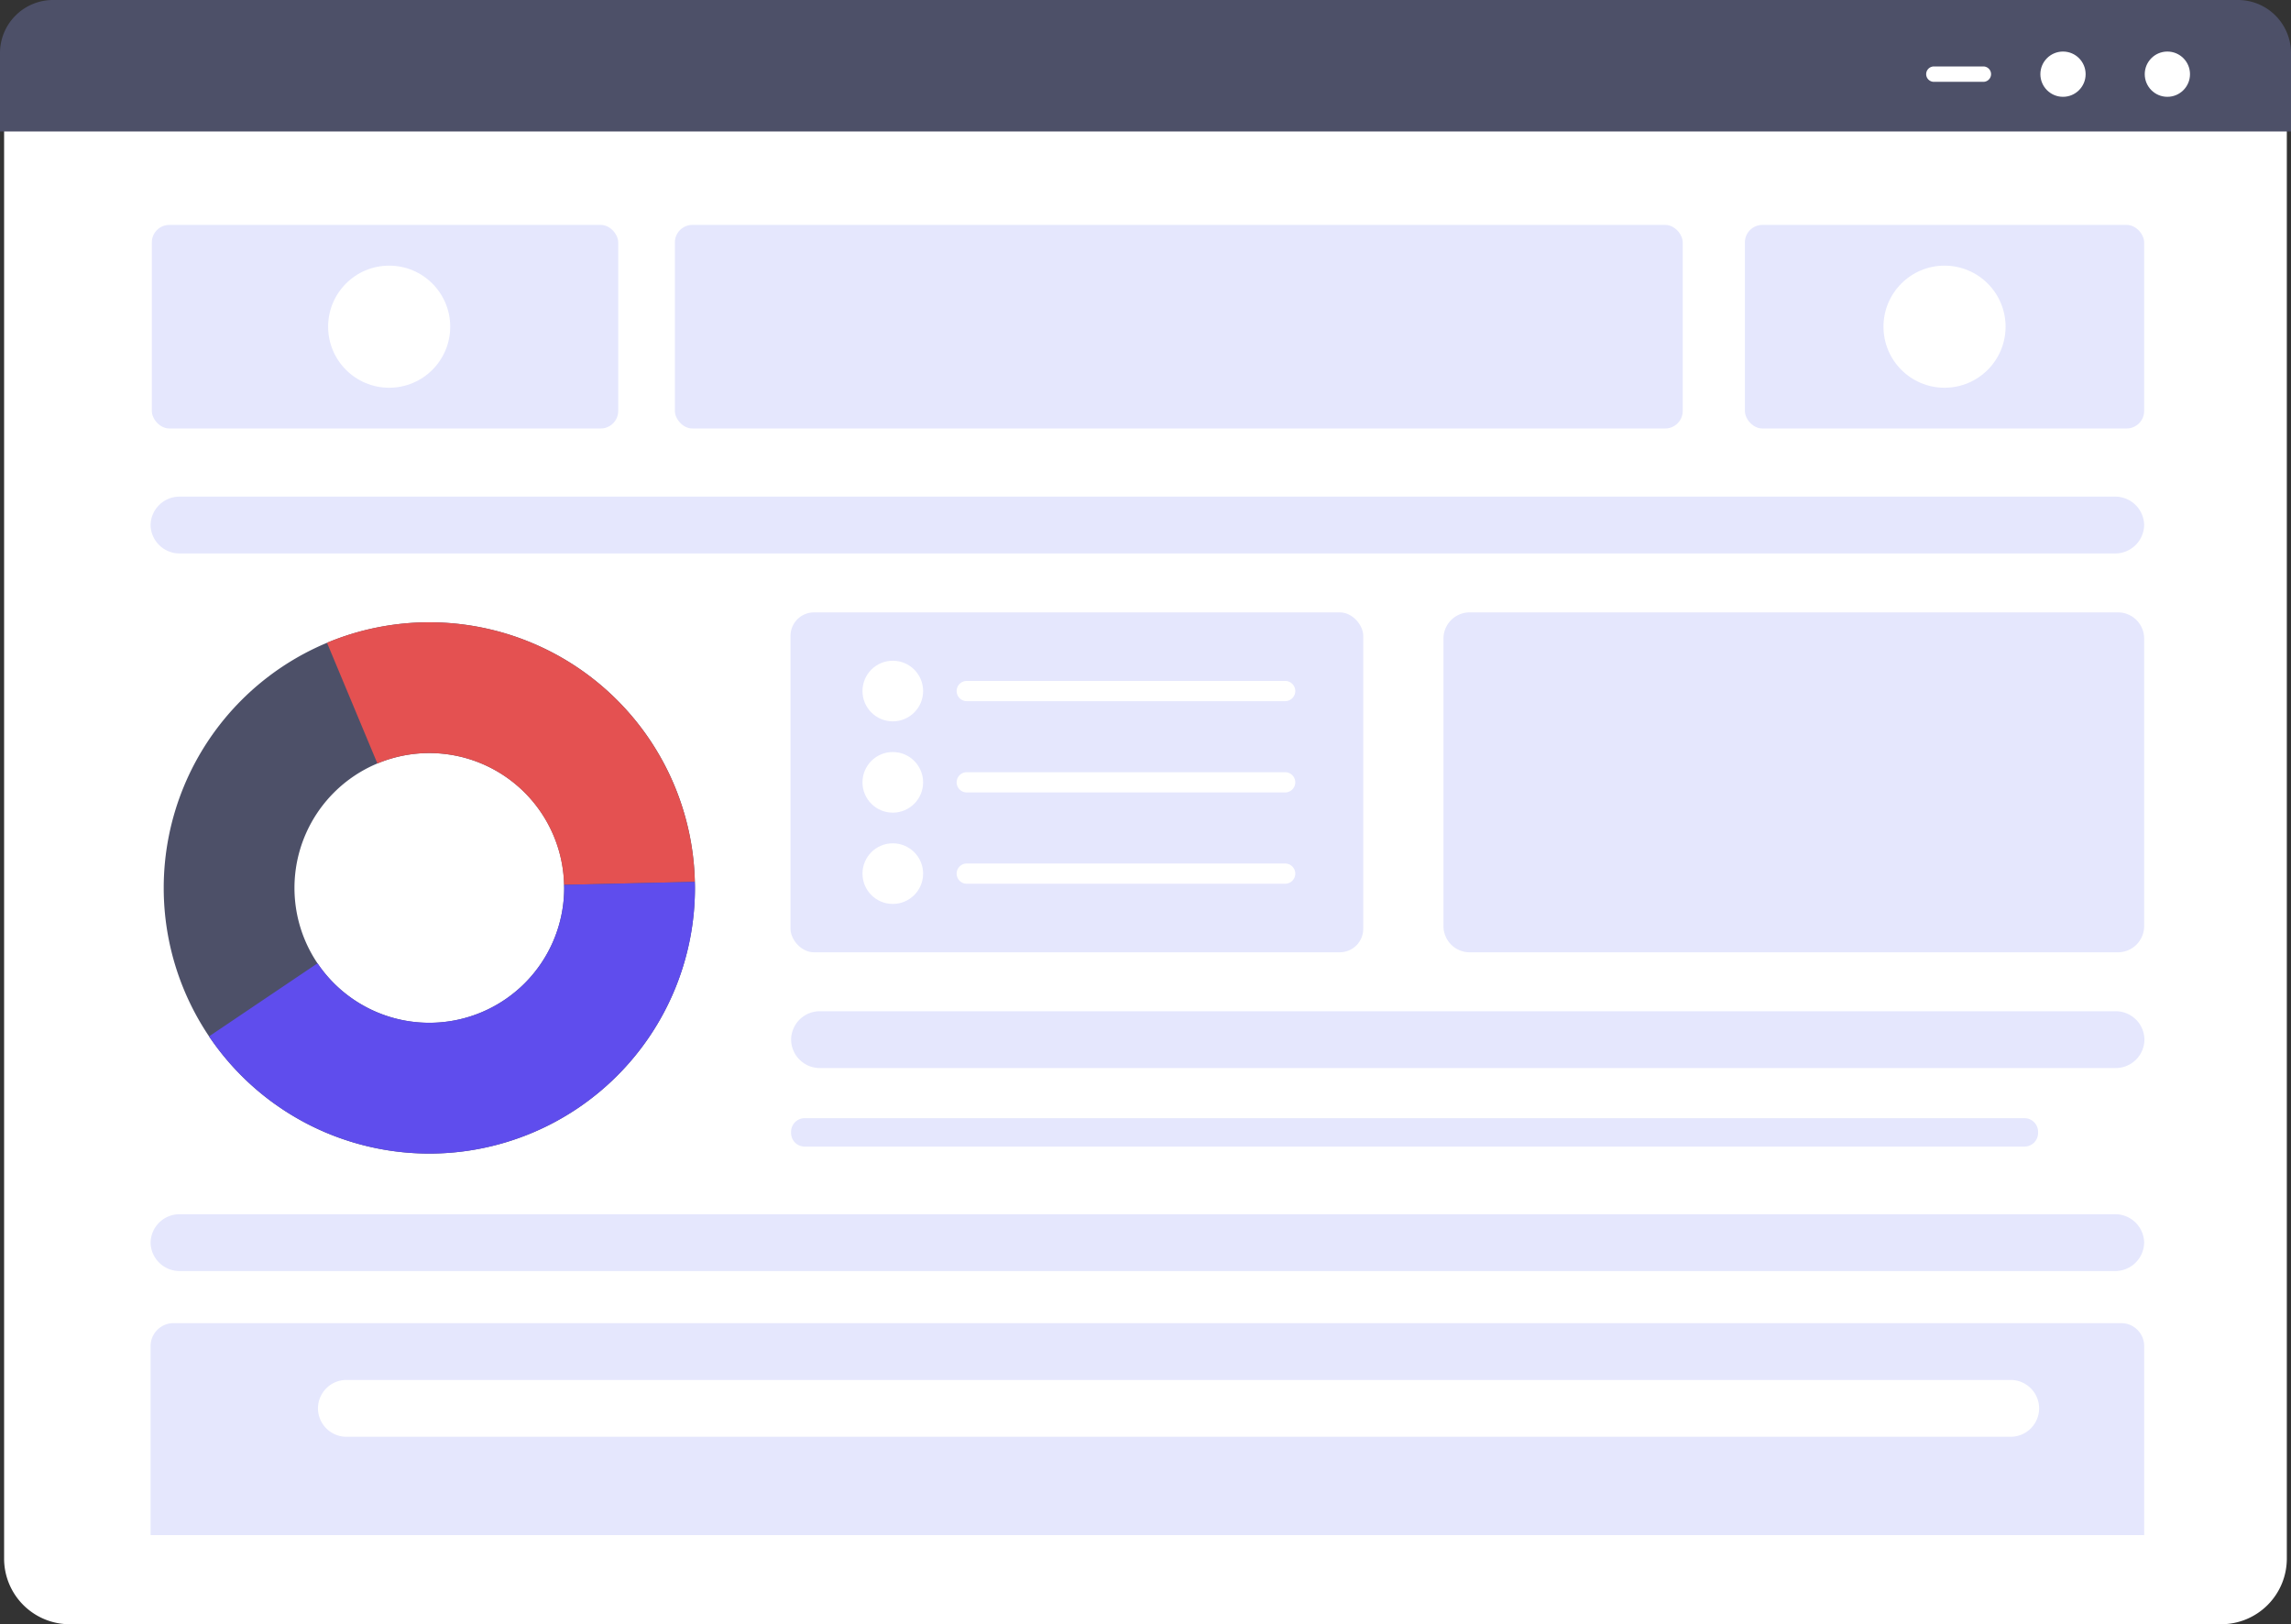 <svg id="Layer_1" data-name="Layer 1" xmlns="http://www.w3.org/2000/svg" viewBox="0 0 279.25 197.959"><rect x="0" y="0" width="279.25" height="197.959" fill="#333333" stroke="none"/><defs><style>.cls-1{fill:#fff;}.cls-2{fill:#e5e7fd;}.cls-3{fill:#4d5068;}.cls-4{fill:#e45151;}.cls-5{fill:#5f4ded;}</style></defs><title>header-app</title><path class="cls-1" d="M8,2.761H270.741a8,8,0,0,1,8,8v179.2a8,8,0,0,1-8,8H8.5a8,8,0,0,1-8-8V10.261A7.5,7.5,0,0,1,8,2.761Z"/><path class="cls-2" d="M258.516,161.264H21.19a2.8,2.8,0,0,0-2.836,2.747v23.083h243V164.011A2.8,2.8,0,0,0,258.516,161.264Z"/><path class="cls-3" d="M272.687,0H6.563A6.469,6.469,0,0,0,0,6.371v9.653H279.25V6.371A6.469,6.469,0,0,0,272.687,0Z"/><circle class="cls-1" cx="264.181" cy="9.041" r="2.758"/><circle class="cls-1" cx="251.459" cy="9.041" r="2.758"/><path class="cls-1" d="M235.718,8.1h6.036a0.94,0.94,0,0,1,.937.937h0a0.94,0.94,0,0,1-.937.937h-6.036a0.94,0.94,0,0,1-.937-0.937h0A0.94,0.94,0,0,1,235.718,8.1Z"/><rect class="cls-2" x="18.507" y="27.412" width="56.847" height="24.81" rx="2.135" ry="2.135"/><circle class="cls-1" cx="47.436" cy="39.817" r="7.441"/><rect class="cls-2" x="212.686" y="27.412" width="48.665" height="24.81" rx="2.135" ry="2.135"/><circle class="cls-1" cx="237.019" cy="39.817" r="7.441"/><rect class="cls-2" x="82.261" y="27.412" width="122.846" height="24.81" rx="2.135" ry="2.135"/><path class="cls-2" d="M257.778,67.453H21.928a3.529,3.529,0,0,1-3.574-3.462h0a3.529,3.529,0,0,1,3.574-3.462h235.85a3.529,3.529,0,0,1,3.574,3.462h0A3.529,3.529,0,0,1,257.778,67.453Z"/><path class="cls-2" d="M257.778,154.913H21.928a3.529,3.529,0,0,1-3.574-3.462h0a3.529,3.529,0,0,1,3.574-3.462h235.85a3.529,3.529,0,0,1,3.574,3.462h0A3.529,3.529,0,0,1,257.778,154.913Z"/><path class="cls-1" d="M245.088,175.112H42.219a3.472,3.472,0,0,1-3.462-3.462h0a3.472,3.472,0,0,1,3.462-3.462H245.088a3.472,3.472,0,0,1,3.462,3.462h0A3.472,3.472,0,0,1,245.088,175.112Z"/><path class="cls-2" d="M257.862,130.172H99.951a3.5,3.5,0,0,1-3.523-3.462h0a3.5,3.5,0,0,1,3.523-3.462H257.862a3.5,3.5,0,0,1,3.523,3.462h0A3.5,3.5,0,0,1,257.862,130.172Z"/><path class="cls-2" d="M98.085,136.283H246.759a1.662,1.662,0,0,1,1.662,1.662v0.139a1.662,1.662,0,0,1-1.662,1.662H98.085a1.661,1.661,0,0,1-1.661-1.661v-0.139A1.661,1.661,0,0,1,98.085,136.283Z"/><path class="cls-2" d="M179.14,74.636h79.017a3.194,3.194,0,0,1,3.194,3.194V112.87a3.195,3.195,0,0,1-3.195,3.195H179.14a3.195,3.195,0,0,1-3.195-3.195V77.831A3.195,3.195,0,0,1,179.14,74.636Z"/><rect class="cls-2" x="96.354" y="74.636" width="69.812" height="41.429" rx="2.863" ry="2.863"/><path class="cls-3" d="M52.331,75.846a32.375,32.375,0,1,0,32.375,32.375A32.375,32.375,0,0,0,52.331,75.846Zm0,48.813a16.438,16.438,0,1,1,16.438-16.438A16.438,16.438,0,0,1,52.331,124.659Z"/><path class="cls-4" d="M52.331,75.846a32.271,32.271,0,0,0-12.473,2.493L46,93.051a16.428,16.428,0,0,1,22.751,14.794l15.938-.365A32.369,32.369,0,0,0,52.331,75.846Z"/><path class="cls-5" d="M68.768,108.221A16.439,16.439,0,0,1,38.7,117.407l-13.218,8.906a32.378,32.378,0,0,0,59.227-18.092c0-.249-0.013-0.494-0.019-0.741l-15.938.365C68.752,107.971,68.768,108.094,68.768,108.221Z"/><circle class="cls-1" cx="108.823" cy="84.224" r="3.695"/><circle class="cls-1" cx="108.823" cy="95.351" r="3.695"/><circle class="cls-1" cx="108.823" cy="106.477" r="3.695"/><path class="cls-1" d="M156.649,85.457H117.838a1.236,1.236,0,0,1-1.233-1.233h0a1.236,1.236,0,0,1,1.233-1.233h38.811a1.236,1.236,0,0,1,1.233,1.233h0A1.236,1.236,0,0,1,156.649,85.457Z"/><path class="cls-1" d="M156.649,96.583H117.838a1.236,1.236,0,0,1-1.233-1.233h0a1.236,1.236,0,0,1,1.233-1.233h38.811a1.236,1.236,0,0,1,1.233,1.233h0A1.236,1.236,0,0,1,156.649,96.583Z"/><path class="cls-1" d="M156.649,107.71H117.838a1.236,1.236,0,0,1-1.233-1.233h0a1.236,1.236,0,0,1,1.233-1.233h38.811a1.236,1.236,0,0,1,1.233,1.233h0A1.236,1.236,0,0,1,156.649,107.71Z"/></svg>